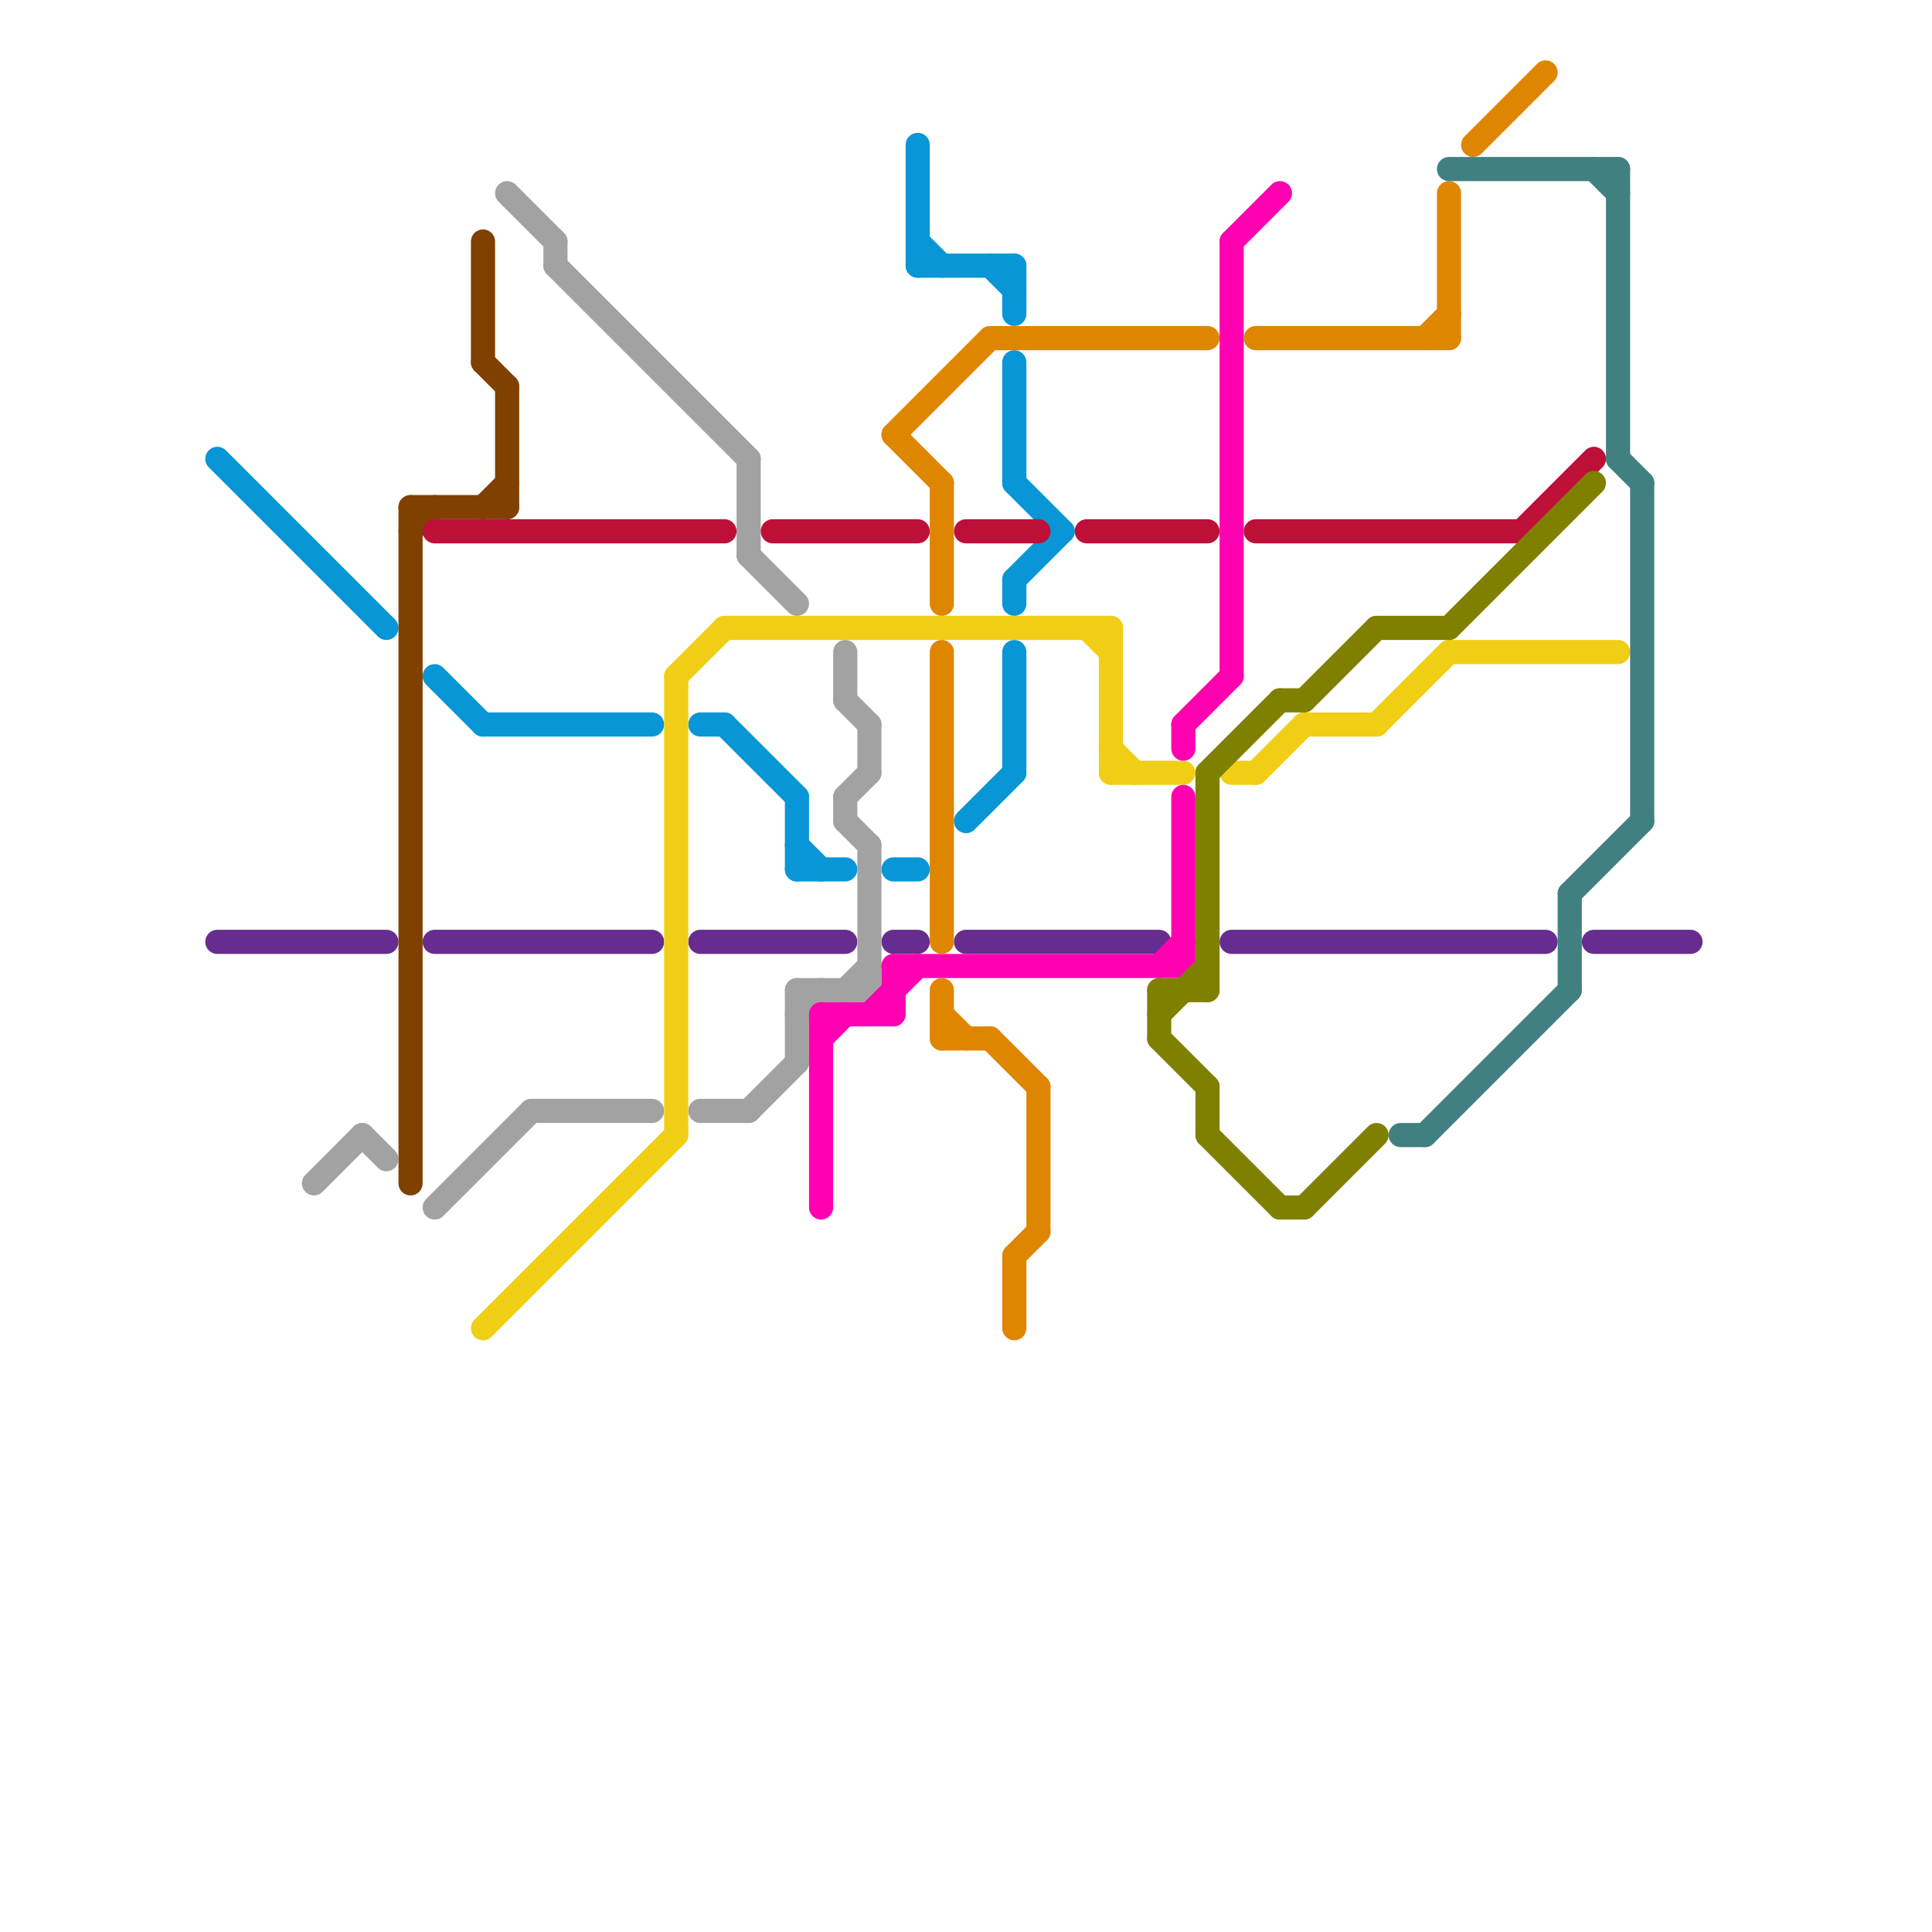 
<svg version="1.1" xmlns="http://www.w3.org/2000/svg" viewBox="0 0 80 80">
<style>line { stroke-width: 1; fill: none; stroke-linecap: round; stroke-linejoin: round; } .c0 { stroke: #0896d7 } .c1 { stroke: #662c90 } .c2 { stroke: #a2a2a2 } .c3 { stroke: #804000 } .c4 { stroke: #bd1038 } .c5 { stroke: #f0ce15 } .c6 { stroke: #ff00b1 } .c7 { stroke: #df8600 } .c8 { stroke: #808000 } .c9 { stroke: #408080 }</style><line class="c0" x1="33" y1="36" x2="35" y2="36"/><line class="c0" x1="33" y1="33" x2="33" y2="36"/><line class="c0" x1="38" y1="6" x2="38" y2="11"/><line class="c0" x1="42" y1="11" x2="42" y2="13"/><line class="c0" x1="38" y1="11" x2="42" y2="11"/><line class="c0" x1="42" y1="15" x2="42" y2="20"/><line class="c0" x1="20" y1="30" x2="27" y2="30"/><line class="c0" x1="37" y1="36" x2="38" y2="36"/><line class="c0" x1="9" y1="19" x2="16" y2="26"/><line class="c0" x1="30" y1="30" x2="33" y2="33"/><line class="c0" x1="42" y1="24" x2="42" y2="25"/><line class="c0" x1="42" y1="24" x2="44" y2="22"/><line class="c0" x1="33" y1="35" x2="34" y2="36"/><line class="c0" x1="42" y1="27" x2="42" y2="32"/><line class="c0" x1="18" y1="28" x2="20" y2="30"/><line class="c0" x1="40" y1="34" x2="42" y2="32"/><line class="c0" x1="38" y1="10" x2="39" y2="11"/><line class="c0" x1="42" y1="20" x2="44" y2="22"/><line class="c0" x1="41" y1="11" x2="42" y2="12"/><line class="c0" x1="29" y1="30" x2="30" y2="30"/><line class="c1" x1="9" y1="39" x2="16" y2="39"/><line class="c1" x1="40" y1="39" x2="48" y2="39"/><line class="c1" x1="66" y1="39" x2="70" y2="39"/><line class="c1" x1="29" y1="39" x2="35" y2="39"/><line class="c1" x1="51" y1="39" x2="64" y2="39"/><line class="c1" x1="37" y1="39" x2="38" y2="39"/><line class="c1" x1="18" y1="39" x2="27" y2="39"/><line class="c2" x1="35" y1="33" x2="35" y2="34"/><line class="c2" x1="31" y1="19" x2="31" y2="23"/><line class="c2" x1="22" y1="46" x2="27" y2="46"/><line class="c2" x1="21" y1="8" x2="23" y2="10"/><line class="c2" x1="36" y1="30" x2="36" y2="32"/><line class="c2" x1="35" y1="29" x2="36" y2="30"/><line class="c2" x1="35" y1="27" x2="35" y2="29"/><line class="c2" x1="35" y1="33" x2="36" y2="32"/><line class="c2" x1="31" y1="23" x2="33" y2="25"/><line class="c2" x1="13" y1="49" x2="15" y2="47"/><line class="c2" x1="33" y1="42" x2="34" y2="41"/><line class="c2" x1="33" y1="41" x2="36" y2="41"/><line class="c2" x1="18" y1="50" x2="22" y2="46"/><line class="c2" x1="23" y1="11" x2="31" y2="19"/><line class="c2" x1="31" y1="46" x2="33" y2="44"/><line class="c2" x1="33" y1="41" x2="33" y2="44"/><line class="c2" x1="36" y1="35" x2="36" y2="41"/><line class="c2" x1="35" y1="41" x2="36" y2="40"/><line class="c2" x1="29" y1="46" x2="31" y2="46"/><line class="c2" x1="15" y1="47" x2="16" y2="48"/><line class="c2" x1="23" y1="10" x2="23" y2="11"/><line class="c2" x1="35" y1="34" x2="36" y2="35"/><line class="c3" x1="20" y1="21" x2="21" y2="20"/><line class="c3" x1="20" y1="15" x2="21" y2="16"/><line class="c3" x1="17" y1="21" x2="17" y2="49"/><line class="c3" x1="17" y1="22" x2="18" y2="21"/><line class="c3" x1="17" y1="21" x2="21" y2="21"/><line class="c3" x1="20" y1="10" x2="20" y2="15"/><line class="c3" x1="21" y1="16" x2="21" y2="21"/><line class="c4" x1="18" y1="22" x2="30" y2="22"/><line class="c4" x1="52" y1="22" x2="63" y2="22"/><line class="c4" x1="63" y1="22" x2="66" y2="19"/><line class="c4" x1="32" y1="22" x2="38" y2="22"/><line class="c4" x1="40" y1="22" x2="43" y2="22"/><line class="c4" x1="45" y1="22" x2="50" y2="22"/><line class="c5" x1="28" y1="28" x2="28" y2="47"/><line class="c5" x1="57" y1="30" x2="60" y2="27"/><line class="c5" x1="52" y1="32" x2="54" y2="30"/><line class="c5" x1="46" y1="26" x2="46" y2="32"/><line class="c5" x1="46" y1="32" x2="49" y2="32"/><line class="c5" x1="20" y1="55" x2="28" y2="47"/><line class="c5" x1="30" y1="26" x2="46" y2="26"/><line class="c5" x1="46" y1="31" x2="47" y2="32"/><line class="c5" x1="51" y1="32" x2="52" y2="32"/><line class="c5" x1="28" y1="28" x2="30" y2="26"/><line class="c5" x1="45" y1="26" x2="46" y2="27"/><line class="c5" x1="54" y1="30" x2="57" y2="30"/><line class="c5" x1="60" y1="27" x2="67" y2="27"/><line class="c6" x1="34" y1="42" x2="34" y2="50"/><line class="c6" x1="51" y1="10" x2="51" y2="28"/><line class="c6" x1="51" y1="10" x2="53" y2="8"/><line class="c6" x1="49" y1="30" x2="51" y2="28"/><line class="c6" x1="49" y1="30" x2="49" y2="31"/><line class="c6" x1="37" y1="40" x2="37" y2="42"/><line class="c6" x1="48" y1="40" x2="49" y2="39"/><line class="c6" x1="34" y1="43" x2="35" y2="42"/><line class="c6" x1="34" y1="42" x2="37" y2="42"/><line class="c6" x1="49" y1="33" x2="49" y2="40"/><line class="c6" x1="37" y1="40" x2="49" y2="40"/><line class="c6" x1="36" y1="42" x2="38" y2="40"/><line class="c7" x1="59" y1="14" x2="60" y2="13"/><line class="c7" x1="39" y1="43" x2="41" y2="43"/><line class="c7" x1="39" y1="42" x2="40" y2="43"/><line class="c7" x1="61" y1="6" x2="64" y2="3"/><line class="c7" x1="41" y1="43" x2="43" y2="45"/><line class="c7" x1="52" y1="14" x2="60" y2="14"/><line class="c7" x1="42" y1="52" x2="43" y2="51"/><line class="c7" x1="37" y1="18" x2="41" y2="14"/><line class="c7" x1="37" y1="18" x2="39" y2="20"/><line class="c7" x1="39" y1="27" x2="39" y2="39"/><line class="c7" x1="41" y1="14" x2="50" y2="14"/><line class="c7" x1="39" y1="41" x2="39" y2="43"/><line class="c7" x1="43" y1="45" x2="43" y2="51"/><line class="c7" x1="60" y1="8" x2="60" y2="14"/><line class="c7" x1="39" y1="20" x2="39" y2="25"/><line class="c7" x1="42" y1="52" x2="42" y2="55"/><line class="c8" x1="53" y1="29" x2="54" y2="29"/><line class="c8" x1="57" y1="26" x2="60" y2="26"/><line class="c8" x1="53" y1="50" x2="54" y2="50"/><line class="c8" x1="48" y1="41" x2="50" y2="41"/><line class="c8" x1="60" y1="26" x2="66" y2="20"/><line class="c8" x1="50" y1="32" x2="50" y2="41"/><line class="c8" x1="48" y1="42" x2="50" y2="40"/><line class="c8" x1="48" y1="41" x2="48" y2="43"/><line class="c8" x1="50" y1="45" x2="50" y2="47"/><line class="c8" x1="48" y1="43" x2="50" y2="45"/><line class="c8" x1="50" y1="32" x2="53" y2="29"/><line class="c8" x1="54" y1="29" x2="57" y2="26"/><line class="c8" x1="54" y1="50" x2="57" y2="47"/><line class="c8" x1="50" y1="47" x2="53" y2="50"/><line class="c9" x1="60" y1="7" x2="67" y2="7"/><line class="c9" x1="65" y1="37" x2="65" y2="41"/><line class="c9" x1="67" y1="7" x2="67" y2="19"/><line class="c9" x1="68" y1="20" x2="68" y2="34"/><line class="c9" x1="67" y1="19" x2="68" y2="20"/><line class="c9" x1="65" y1="37" x2="68" y2="34"/><line class="c9" x1="58" y1="47" x2="59" y2="47"/><line class="c9" x1="59" y1="47" x2="65" y2="41"/><line class="c9" x1="66" y1="7" x2="67" y2="8"/>


</svg>


